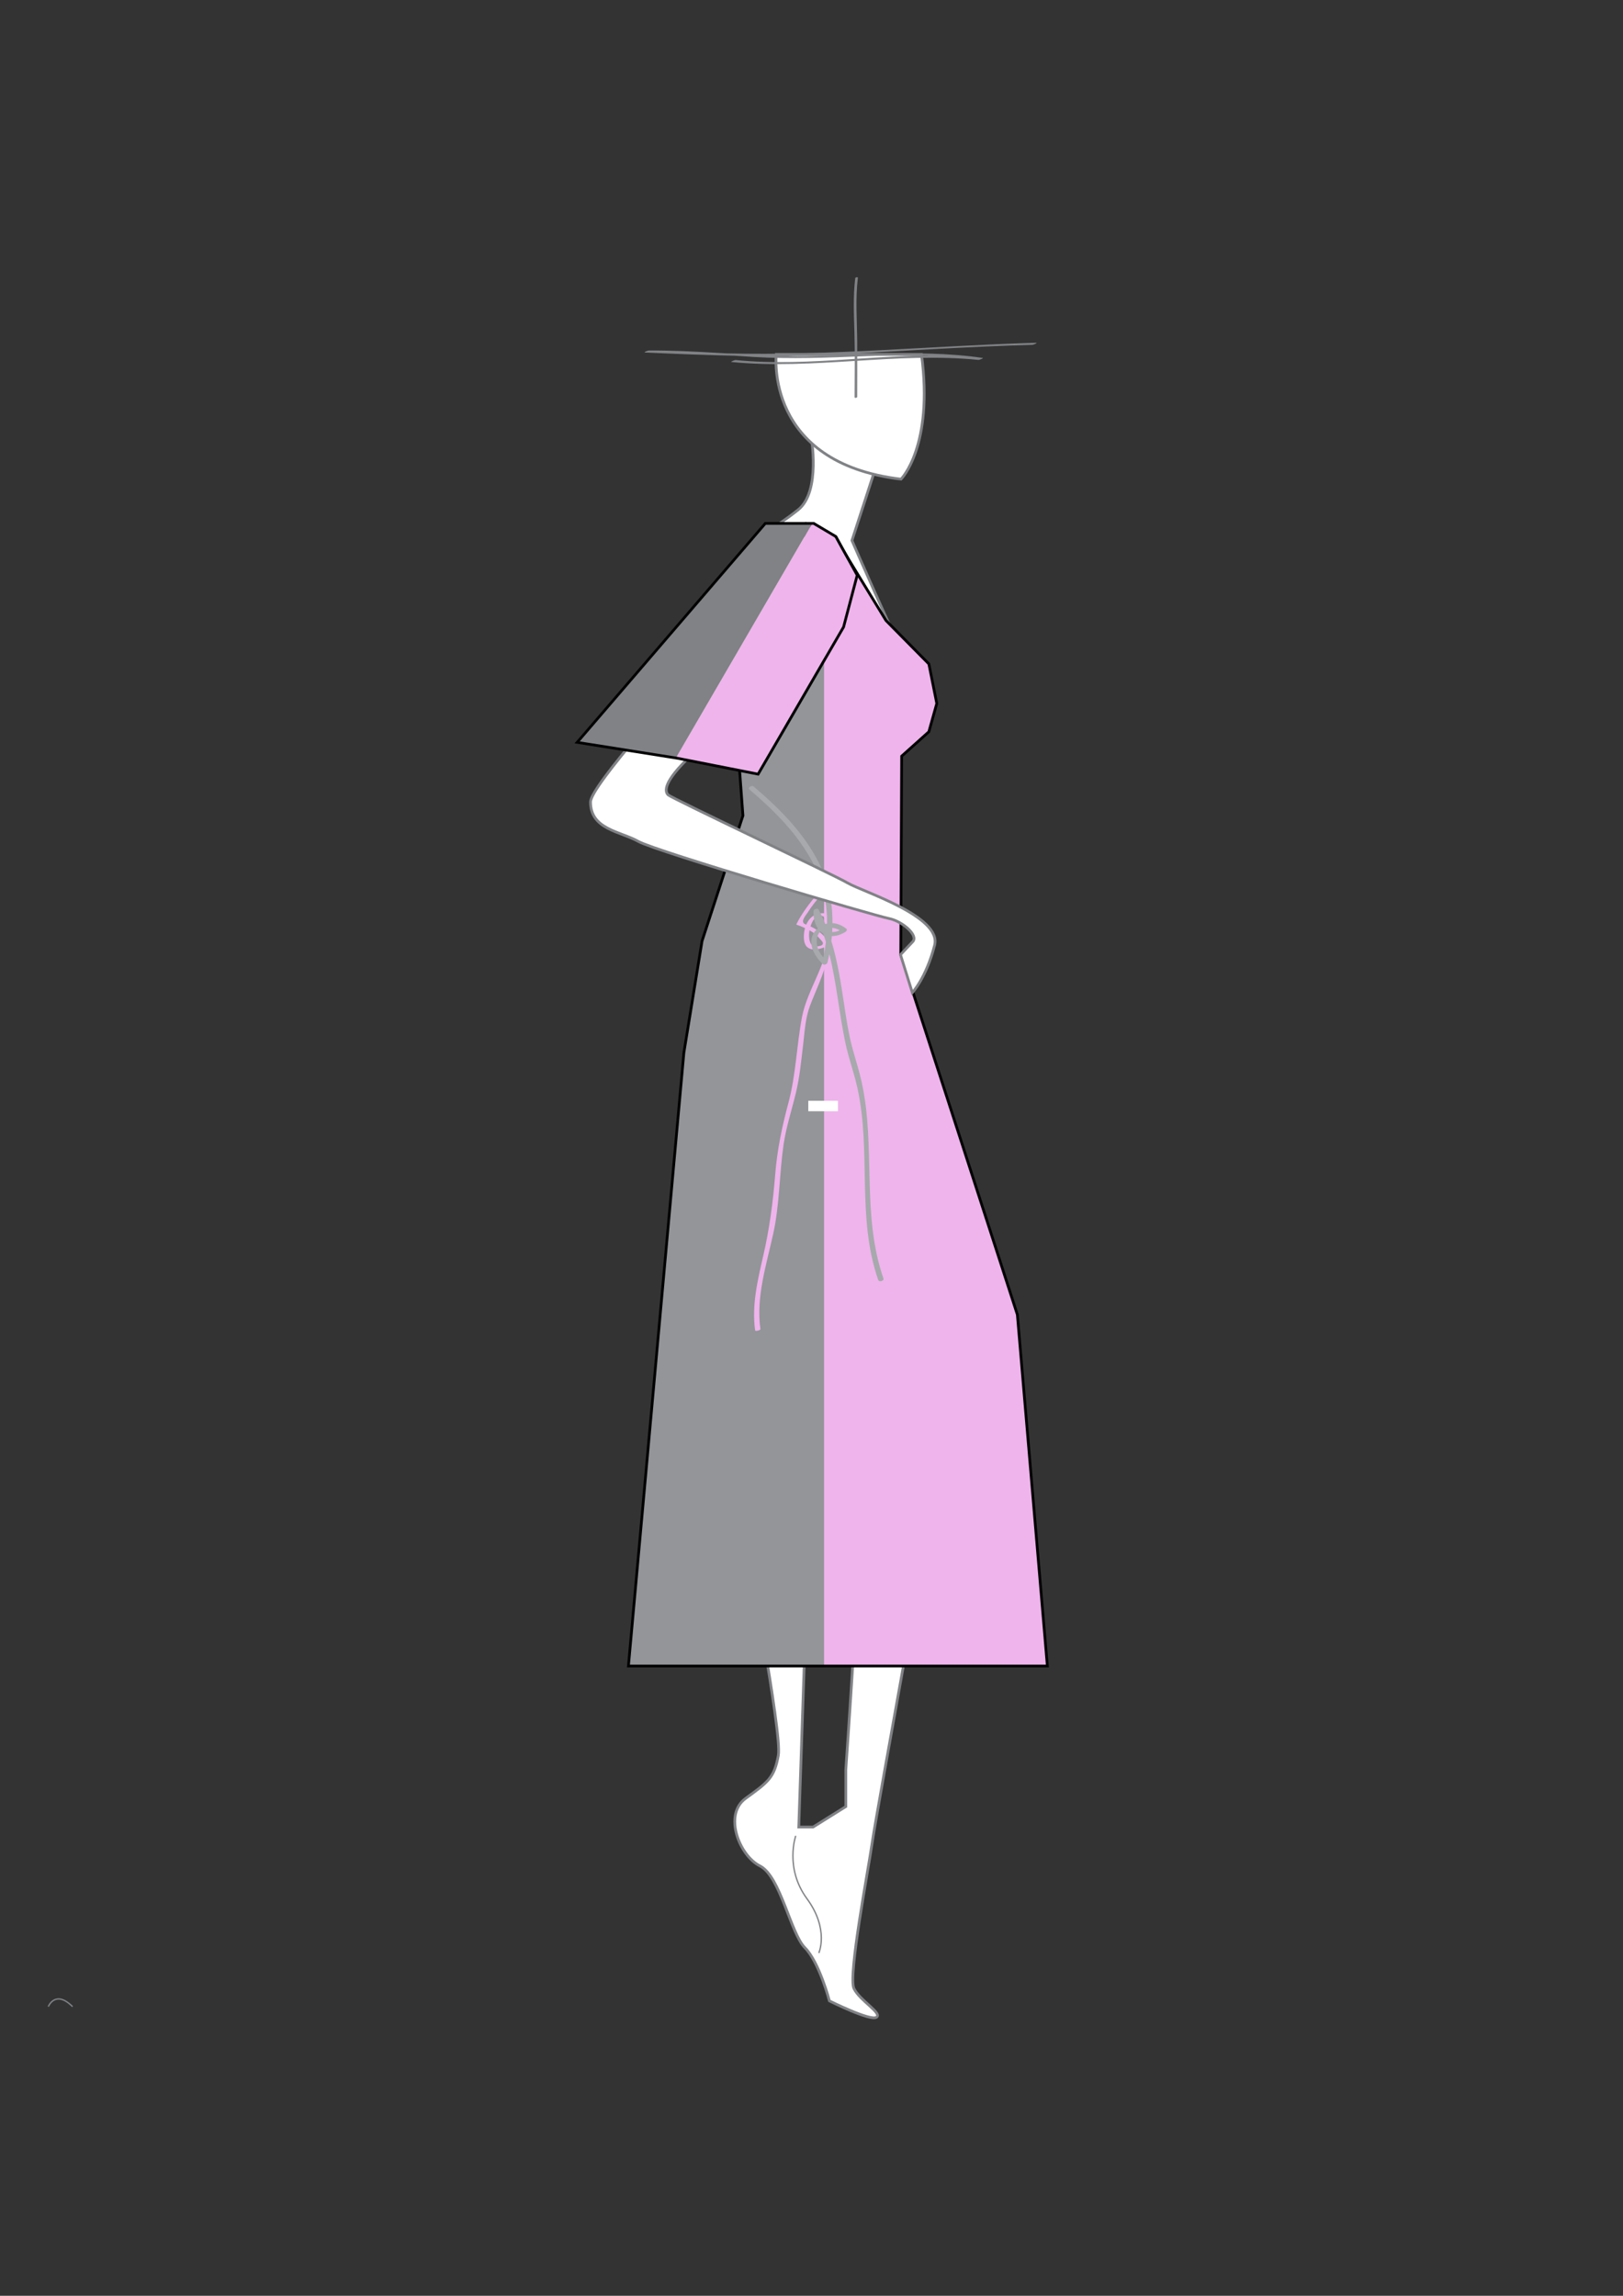 <?xml version="1.0" encoding="utf-8"?>
<!-- Generator: Adobe Illustrator 15.0.0, SVG Export Plug-In . SVG Version: 6.00 Build 0)  -->
<!DOCTYPE svg PUBLIC "-//W3C//DTD SVG 1.1//EN" "http://www.w3.org/Graphics/SVG/1.1/DTD/svg11.dtd">
<svg version="1.1" id="Layer_1" xmlns="http://www.w3.org/2000/svg" xmlns:xlink="http://www.w3.org/1999/xlink" x="0px" y="0px"
	 width="595.279px" height="841.89px" viewBox="0 0 595.279 841.89" enable-background="new 0 0 595.279 841.89"
	 xml:space="preserve">
<rect x="0" y="0" width="595.279" height="841.89" fill="#333333" stroke="none"/>
<path fill="none" stroke="#808285" stroke-width="0.5" stroke-miterlimit="10" d="M17.709,735.859c0,0,2.535-6.373,8.908,0"/>
<rect x="-155.456" y="329.668" transform="matrix(-0.545 0.838 -0.838 -0.545 40.079 638.959)" fill="#FFFFFF" width="4.266" height="1.371"/>
<g>
	<path fill="#00AEEF" stroke="#808285" stroke-width="0.5" stroke-miterlimit="10" d="M292.729,135.847"/>
	<path fill="#FFFFFF" stroke="#808285" stroke-miterlimit="10" d="M345.104,534.986c0,0,16.871-34.504,17.619-48.004
		c0.748-13.502-35.25-134.258-35.25-134.258s-2.252-15.754-3-25.502s-3.752-54.757-3.752-54.757
		c27.002-6.752,13.5-27.748,10.502-33.002c-3.002-5.252-18.75-41.251-18.75-41.251l10.5-32.255l-25.502-6
		c0,0,3.75,20.255-4.742,27.002c-8.49,6.749-15.844,10.447-15.844,10.447c-11.254,10.503-1.916,46.558-0.416,54.057
		c1.502,7.502,10.502,38.255,10.502,43.505c0,5.248-6.004,8.999-9.756,16.5c-3.744,7.502-8.59,9.436-11.814,28.189
		c-3.221,18.753,16.316,37.067,16.316,37.067l-1.498,28.501c0,0,3,78.754-5.25,92.256c-8.248,13.502-3,44.254-2.252,57.004
		c0.75,12.75,14.254,81.006,12.754,89.258s-3.754,9.75-12,15.75c-8.25,6-2.254,21,5.248,24.754c7.498,3.75,11.252,24.75,16.5,30.002
		s9,19.5,9,19.5s15.002,7.502,17.254,6.002s-6-6.002-8.252-10.502c-2.252-4.498,5.25-43.502,6.752-54.002
		C321.473,664.748,345.104,534.986,345.104,534.986z M310.221,648.994v13.502l-12.002,7.5h-5.25
		c4.639-137.693,4.625-137.688,5.25-158.262c0.752-24.752,9.004-44.25,11.254-51.002c2.246-6.754,0.748-21.004,0.748-21.004
		l24,49.506v6l-12,14.25c0,0-6.65,14.248-6.326,34.502C316.221,564.24,310.221,648.994,310.221,648.994z"/>
	
		<line fill="none" stroke="#808285" stroke-width="0.5" stroke-miterlimit="10" x1="284.719" y1="378.649" x2="307.219" y2="432.527"/>
	<path fill="none" stroke="#808285" stroke-width="0.5" stroke-miterlimit="10" d="M291.859,673.214c0,0-4.143,11.785,4.105,23.035
		c8.254,11.25,4.363,19.936,4.363,19.936"/>
	<path fill="#FFFFFF" stroke="#808285" stroke-miterlimit="10" d="M284.719,129.956c0,0-4.5,39.755,45.754,45.756
		c0,0,12.002-12.005,7.502-45.756H284.719z"/>
	<g>
		<g>
			<path fill="#808285" d="M268.25,132.745c30.203,2.985,60.385-3.755,90.584-0.771c0.407,0.041,2.096-0.643,1.596-0.716
				c-24.658-3.614-49.471-0.153-74.236-0.745c-16.118-0.385-32.073-2.087-48.229-1.98c-0.354,0.002-2.219,0.701-1.266,0.743
				c23.219,1.028,46.495,1.947,69.727,0.735c24.092-1.257,48.123-2.886,72.246-3.568c0.375-0.011,2.184-0.769,1.266-0.743
				c-37.883,1.071-75.633,4.855-113.549,3.882c-6.348-0.163-12.691-0.396-19.037-0.649c-1.84-0.073-3.68-0.152-5.52-0.23
				c-0.715-0.031-5.998,0.57-1.338,0.554c3.649-0.012,7.301,0.033,10.95,0.121c8.438,0.202,16.826,1.043,25.248,1.541
				c13.453,0.795,26.853,0.26,40.301-0.289c7.672-0.313,15.345-0.475,23.021-0.284c4.395,0.109,8.778,0.43,13.149,0.882
				c0.632,0.074,1.263,0.148,1.894,0.222c1.24,0.47,2.408,0.345,3.506-0.375c-1.922-0.19-3.852-0.304-5.779-0.417
				c-27.678-1.639-55.262,4.108-82.938,1.374C269.404,131.985,267.789,132.699,268.25,132.745L268.25,132.745z"/>
		</g>
	</g>
	<path fill="none" stroke="#808285" stroke-width="0.5" stroke-miterlimit="10" d="M317.605,272.206c0,0-5.75,0.814-9.287-7.736"/>
	<g>
		<g>
			<path fill="#808285" d="M313.68,101.997c-0.812,6.683-0.478,13.357-0.289,20.067c0.221,7.858,0.049,15.744,0.049,23.605
				c0,0.414,0.967,0.209,0.967-0.117c0-6.72,0.051-13.442,0-20.163c-0.061-7.85-0.709-15.688,0.24-23.509
				C314.695,101.483,313.721,101.66,313.68,101.997L313.68,101.997z"/>
		</g>
	</g>
</g>
<polygon fill="#EFB4EC" points="384.043,610.945 373.043,482.093 330.282,350.087 330.607,277.286 340.581,268.349 343.49,257.962 
	340.581,243.469 324.863,227.556 306.049,196.768 301.898,194.923 301.898,610.945 "/>
<polygon fill="#939598" points="266.99,226.093 272.395,299.093 257.395,345.093 250.736,386.008 230.395,610.945 302.25,610.945 
	302.25,194.923 295.531,191.937 "/>
<polygon fill="none" stroke="#000000" stroke-miterlimit="10" points="373.143,482.093 330.383,350.087 330.706,277.286 
	340.682,268.349 343.59,257.962 340.682,243.469 324.965,227.556 306.148,196.768 302.35,195.079 302.35,194.923 295.631,191.937 
	267.092,226.093 272.494,299.093 257.494,345.093 250.836,386.008 230.494,610.945 301.998,610.945 302.35,610.945 384.143,610.945 
	"/>
<g>
	<g>
		<path fill="#EFB4EC" d="M319.119,292.018c1.866,20.619-18.868,30.536-27.021,46.911c-0.033,0.062-0.02,0.111,0.04,0.148
			c1.818,0.649,3.521,1.383,5.207,2.326c0.755,0.453,1.464,0.967,2.13,1.542c0.553,0.593,1.105,1.187,1.658,1.78
			c1.476,1.533,0.608,2.331-2.601,2.393c-1.786-0.821-1.861-3.438-1.753-5.068c0.14-2.077,1.76-7.235,4.839-6.132
			c1.982,0.711,2.264,3.473,2.324,5.218c0.403,11.371-7.751,21.101-9.798,31.884c-1.98,10.44-2.209,21.107-4.971,31.414
			c-2.354,8.776-4.126,17.214-4.852,26.298c-0.814,10.229-2.099,19.896-4.409,29.912c-2.05,8.883-4.241,18.104-2.942,27.256
			c0.051,0.357,1.999-0.045,1.932-0.518c-1.669-11.766,2.215-23.617,4.709-35.002c2.355-10.75,2.202-21.703,3.772-32.559
			c0.945-6.538,3.008-12.68,4.537-19.068c1.383-5.778,1.948-11.754,2.648-17.642c0.558-4.677,0.794-9.718,2.466-14.154
			c1.063-2.825,2.284-5.593,3.406-8.395c1.527-3.812,11.566-29.295-0.987-25.25c-3.718,1.197-5.065,6.344-4.502,9.76
			c0.764,4.627,6.088,3.076,8.917,1.691c0.07-0.035,0.486-0.215,0.414-0.369c-1.199-2.512-2.809-4.112-5.116-5.639
			c-1.173-0.776-2.52-1.296-3.812-1.827c-2.029-0.834,0.229-3.264,0.815-4.193c3.188-5.044,7.53-9.333,11.521-13.731
			c7.604-8.38,14.43-17.623,13.354-29.504C321.021,291.167,319.074,291.522,319.119,292.018L319.119,292.018z"/>
	</g>
</g>
<g>
	<g>
		<path fill="#A7A9AC" d="M274.934,289.569c9.152,7.802,17.762,16.358,23.366,27.122c5.896,11.324,6.154,24.138,3.249,36.342
			c0.573-0.214,1.146-0.429,1.721-0.643c-2.298-2.138-3.795-4.281-3.706-7.465c0.145-5.188,6.003-5.786,9.339-3.218
			c0.101-0.4,0.198-0.8,0.298-1.2c-6.062,3.729-9.109-1.393-8.847-6.554c-0.621,0.167-1.242,0.333-1.862,0.499
			c5.133,9.781,7.053,20.552,8.724,31.359c0.853,5.511,1.683,11.02,2.819,16.481c1.167,5.601,3.165,10.961,4.411,16.541
			c5.212,23.34-0.346,47.532,7.657,70.522c0.326,0.938,2.253,0.404,1.932-0.518c-8.159-23.445-2.712-48.377-8.044-72.256
			c-1.236-5.54-3.203-10.867-4.363-16.441c-1.139-5.456-1.885-10.992-2.735-16.497c-1.608-10.402-3.71-20.676-8.639-30.068
			c-0.367-0.699-1.826-0.229-1.863,0.499c-0.37,7.271,5.147,11.691,11.691,7.667c0.415-0.255,0.813-0.802,0.299-1.2
			c-3.474-2.671-7.628-2.868-10.856,0.308c-4.063,3.999-1.128,9.542,2.271,12.706c0.555,0.516,1.568-0.009,1.721-0.643
			c2.871-12.065,2.662-24.63-2.882-35.936c-5.598-11.415-14.653-20.415-24.222-28.572
			C275.705,287.803,274.056,288.82,274.934,289.569L274.934,289.569z"/>
	</g>
</g>
<g>
	<path fill="#FFFFFF" stroke="#808285" stroke-miterlimit="10" d="M281.162,199.859c0,0-6.746,2.999-9.273,20.26
		c-1.033,7.069-12.756,18.459-18.971,27.576c-1.914,2.805-36.314,40.427-36.332,46.401c-0.031,10.069,11.008,10.781,17.51,14.446
		c6.506,3.664,86.938,27.312,91.858,28.256c4.92,0.941,11.015,6.197,8.822,8.519c-2.19,2.317-4.494,4.77-4.494,4.77l4.34,13.939
		c0,0,5.101-5.485,8.168-17.399c2.726-10.589-26.416-19.626-31.764-22.763c-5.35-3.132-64.688-31.123-65.987-32.393
		c-1.302-1.264-1.754-4.815,8.315-14.32c8.789-8.3,45.744-47.392,49.465-52.655c3.728-5.269,8.074-10.895,5.252-18.821
		c-1.514-4.26-5.893-7.758-12.694-9.195C288.293,194.984,281.162,199.859,281.162,199.859z"/>
	<polygon fill="#EFB4EC" points="247.857,278.042 277.518,283.888 308.857,229.937 313.857,210.937 306.049,196.768 
		297.904,191.937 	"/>
	<polygon fill="#808285" points="297.904,191.937 280.15,191.937 211.137,272.227 247.857,278.042 	"/>
</g>
<polygon fill="none" stroke="#000000" stroke-miterlimit="10" points="306.592,196.768 298.449,191.937 280.693,191.937 
	211.68,272.227 248.4,278.042 278.062,283.888 309.402,229.937 314.402,210.937 "/>
<rect x="296.465" y="403.673" fill="#FFFFFF" width="10.866" height="3.831"/>
<rect x="0" fill="none" width="595.278" height="841.89"/>
</svg>
